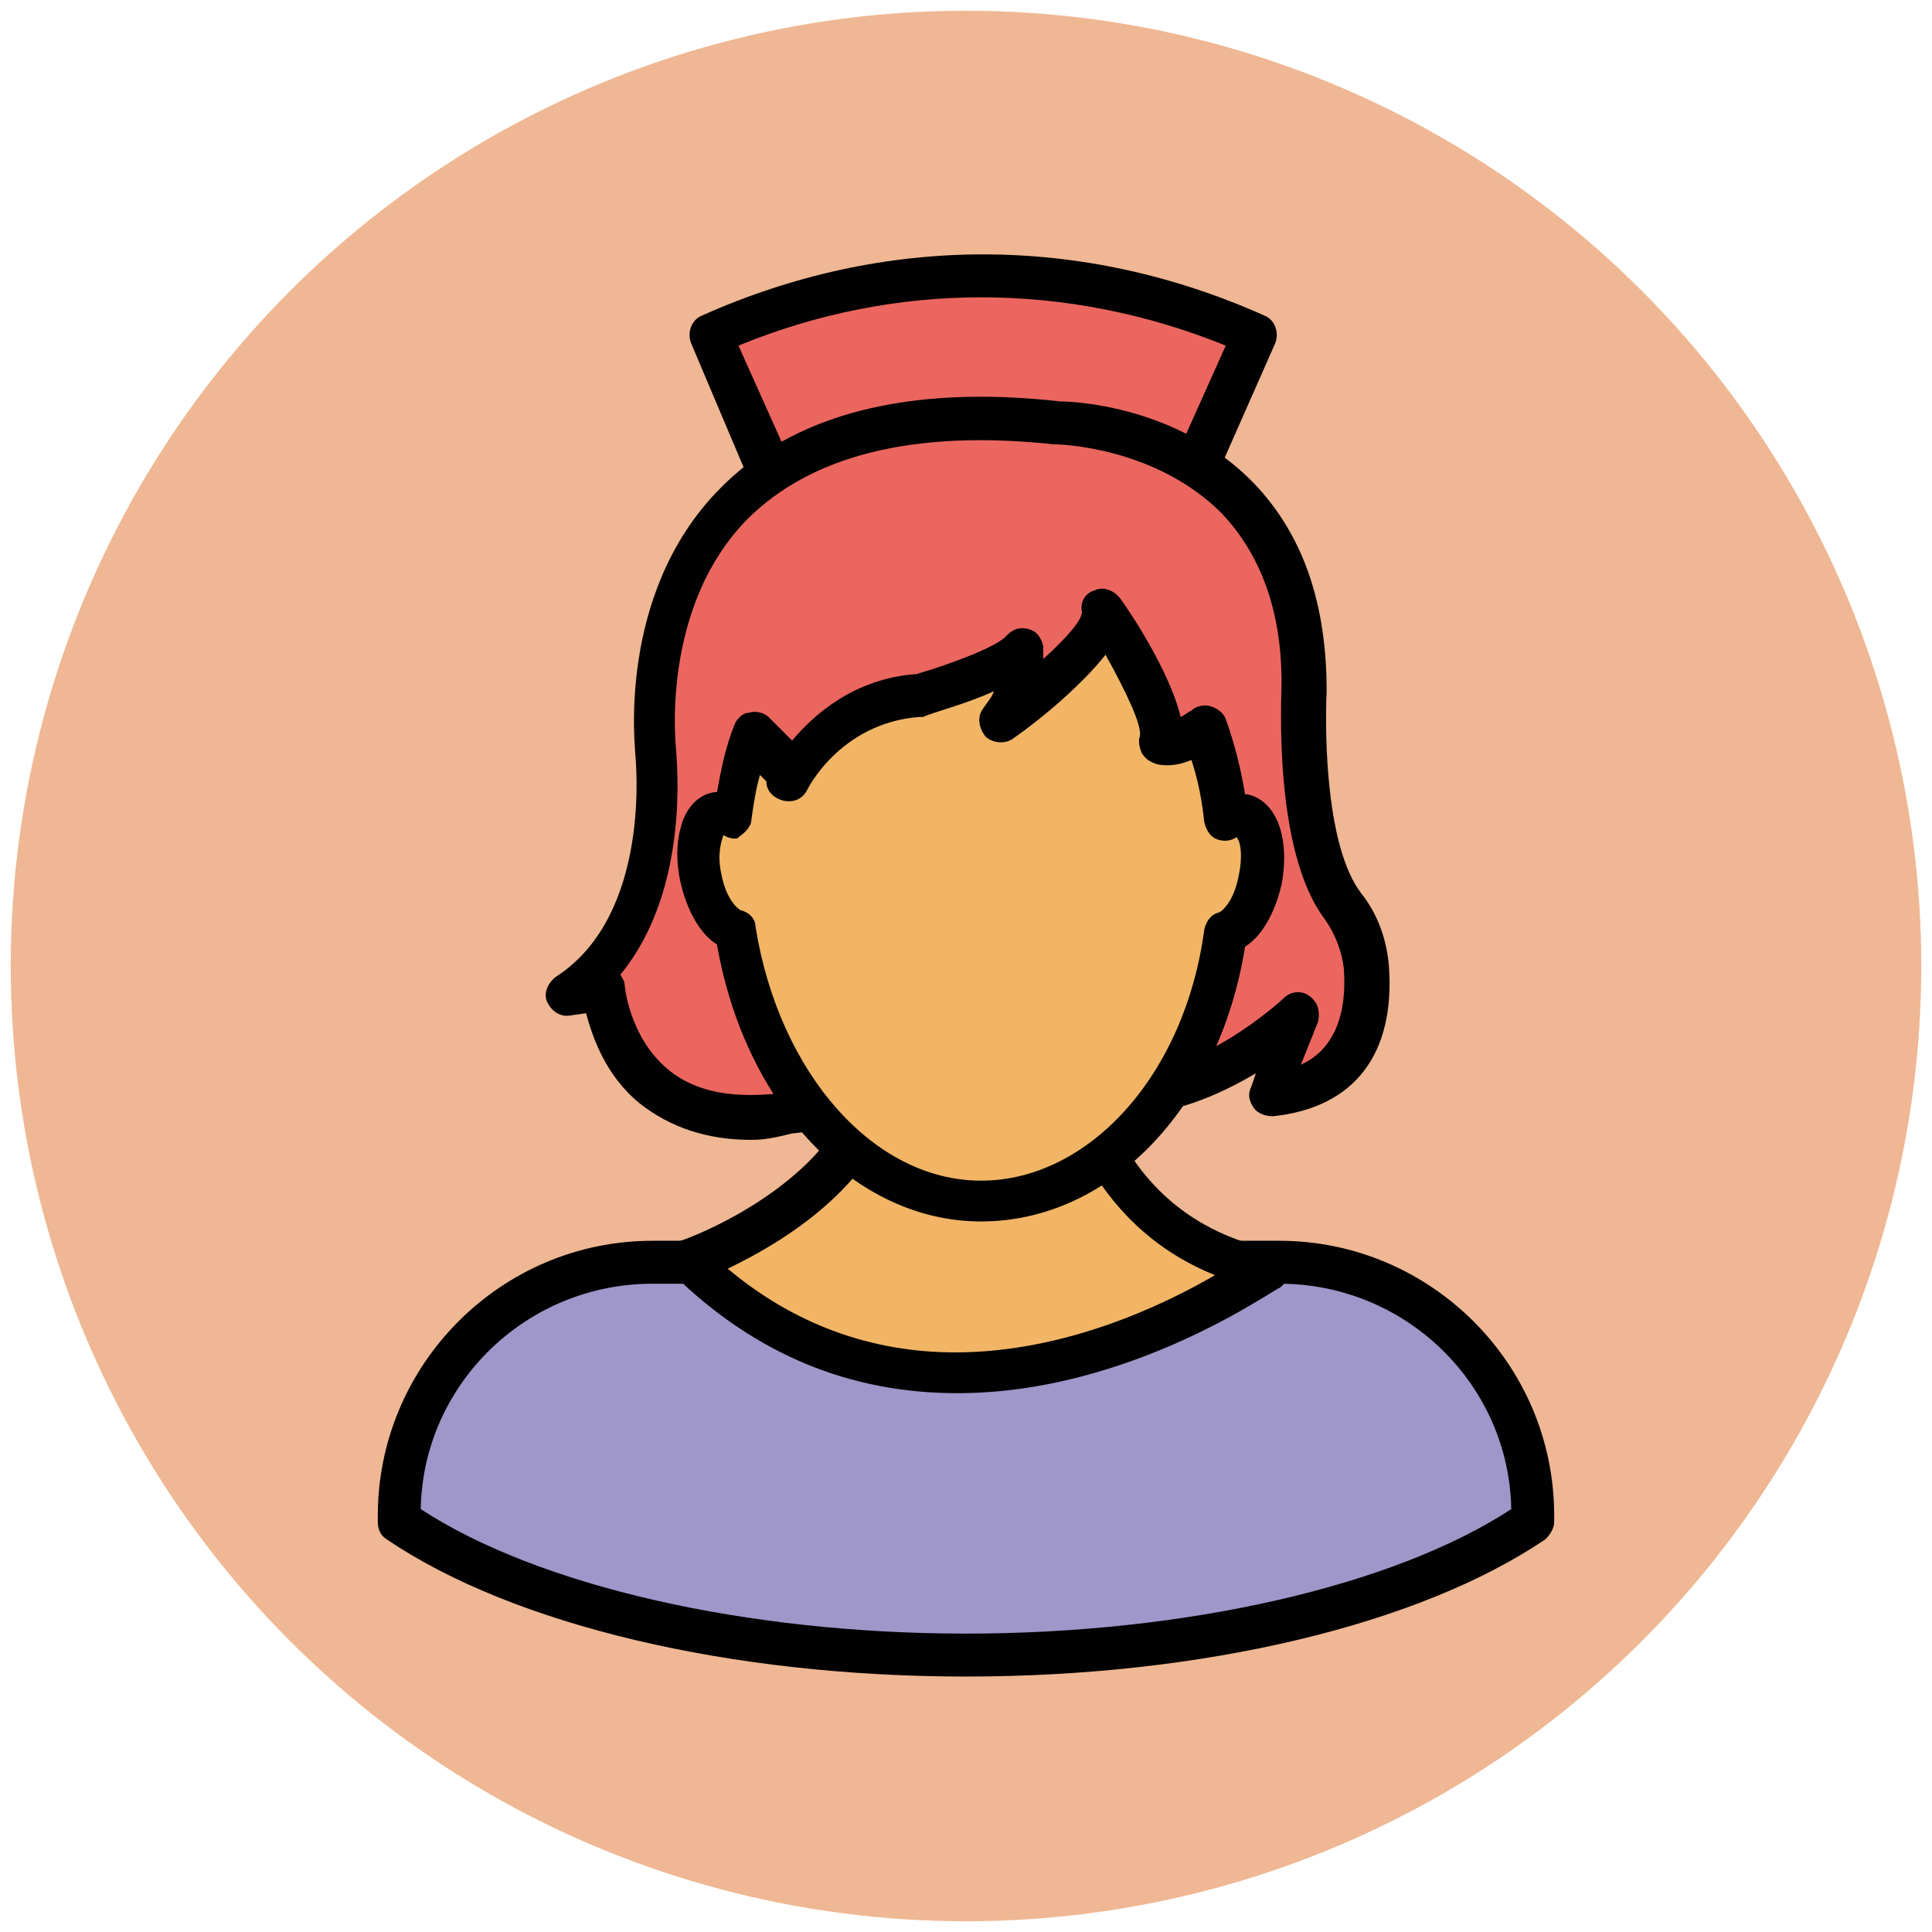 <?xml version="1.0" encoding="utf-8"?>
<!-- Generator: Adobe Illustrator 18.1.1, SVG Export Plug-In . SVG Version: 6.00 Build 0)  -->
<svg version="1.1" id="Layer_1" xmlns="http://www.w3.org/2000/svg" xmlns:xlink="http://www.w3.org/1999/xlink" x="0px" y="0px"
	 viewBox="0 0 90 90" enable-background="new 0 0 90 90" xml:space="preserve">
<g>
	<g>
		<circle fill="#EFB793" cx="45" cy="45" r="44.5"/>
	</g>
	<g>
		<g>
			<g>
				<path fill="#9F96C9" d="M59.6,58.8H30.4c-6.5,0-11.8,5.3-11.8,11.8v0.3c5.4,3.8,15.2,6.3,26.4,6.3s21-2.5,26.4-6.3v-0.3
					C71.4,64.1,66.1,58.8,59.6,58.8z"/>
				<path fill="#010101" d="M45,78.1c-11,0-21.1-2.4-27-6.4c-0.3-0.2-0.4-0.5-0.4-0.8v-0.3c0-7,5.7-12.8,12.8-12.8h29.2
					c7,0,12.8,5.7,12.8,12.8v0.3c0,0.3-0.2,0.6-0.4,0.8C66.1,75.7,56,78.1,45,78.1z M19.6,70.3c5.5,3.6,15.2,5.8,25.4,5.8
					s19.9-2.2,25.4-5.8c-0.1-5.8-4.9-10.5-10.8-10.5H30.4C24.5,59.8,19.7,64.5,19.6,70.3z"/>
			</g>
			<g>
				<path fill="#F1B565" d="M49.8,47.5c0,0,0.2,9.6,9.2,11.5c0,0-15.1,11.2-27-0.3c0,0,9.5-3.3,9.2-10.5L49.8,47.5z"/>
				<path fill="#010101" d="M44.6,64.9c-5,0-9.4-1.8-13.2-5.5c-0.2-0.2-0.4-0.6-0.3-0.9c0.1-0.3,0.3-0.6,0.6-0.7
					c0.1,0,8.8-3.1,8.5-9.5c0-0.5,0.4-1,0.9-1l8.6-0.7c0.3,0,0.5,0.1,0.7,0.3c0.2,0.2,0.3,0.4,0.3,0.7c0,0.4,0.3,8.8,8.5,10.6
					c0.4,0.1,0.7,0.4,0.8,0.8c0.1,0.4-0.1,0.8-0.4,1C59.4,60,52.7,64.9,44.6,64.9z M33.9,59.1c3.1,2.6,6.7,3.9,10.6,3.9
					c5.1,0,9.7-2.2,12.1-3.6c-6-2.4-7.5-8.4-7.8-10.8l-6.7,0.6C41.9,54.7,36.6,57.8,33.9,59.1z"/>
			</g>
		</g>
		<g>
			<g>
				<path fill="#EB665F" d="M55,23.3c-5.9-3.5-12.6-3.5-18.6,0c-1.3-2.9-2.4-5.5-3.4-7.7c8.2-3.7,17.1-3.7,25.4,0
					C57.5,17.8,56.3,20.4,55,23.3z"/>
				<path fill="#010101" d="M55.3,24l-0.5-0.3c-5.8-3.4-12.3-3.4-18.1,0L36.2,24l-3.8-8.6l0.4-0.2c8.3-3.7,17.4-3.7,25.8,0l0.4,0.2
					L55.3,24z M45.7,20.2c3.1,0,6.2,0.8,9.1,2.4l3-6.7c-7.8-3.4-16.3-3.4-24.1,0l3,6.7C39.6,21,42.6,20.2,45.7,20.2z"/>
			</g>
			<g>
				<path fill="#010101" d="M55,24.3c-0.2,0-0.3,0-0.5-0.1c-5.6-3.3-12-3.3-17.6,0c-0.2,0.1-0.5,0.2-0.8,0.1
					c-0.3-0.1-0.5-0.3-0.6-0.5L32.2,16c-0.2-0.5,0-1.1,0.5-1.3c8.5-3.8,17.7-3.8,26.2,0c0.5,0.2,0.7,0.8,0.5,1.3l-3.4,7.7
					c-0.1,0.3-0.3,0.5-0.6,0.5C55.2,24.3,55.1,24.3,55,24.3z M45.7,19.7c3,0,6,0.7,8.8,2.2l2.6-5.8c-7.4-3-15.4-3-22.7,0l2.6,5.8
					C39.7,20.5,42.7,19.7,45.7,19.7z"/>
			</g>
		</g>
		<g>
			<path fill="#EB665F" d="M60.7,32.2c0.2-12.4-11.5-12.5-11.5-12.5c-21.1-2.3-18.7,15.4-18.7,15.4s1,8-4.1,11.2l1.7-0.3
				c0,0,0.4,7.1,8.6,5.9c0,0,1.3-0.1,2.3-0.5l13.2-0.4c4.1,0.1,8.3-3.7,8.3-3.7L59,51.1c4.3-0.5,4.7-3.7,4.6-6c-0.1-1-0.5-2-1.1-2.8
				c-2.2-3-1.8-10.4-1.8-10.4"/>
			<path fill="#010101" d="M35,53.1c-2.1,0-3.8-0.6-5.2-1.7c-1.6-1.3-2.2-3.1-2.5-4.2l-0.7,0.1c-0.5,0.1-0.9-0.2-1.1-0.6
				c-0.2-0.4,0-0.9,0.4-1.2c4.5-2.9,3.7-10.2,3.7-10.3c0-0.3-0.9-7.5,3.9-12.4c3.4-3.5,8.8-4.9,15.9-4.1c0.6,0,5.5,0.2,9,3.8
				c2.3,2.4,3.4,5.6,3.4,9.7l0,0c-0.1,2.2,0,7.3,1.6,9.4c0.8,1,1.2,2.2,1.3,3.4c0.3,4.1-1.6,6.6-5.4,7c-0.3,0-0.7-0.1-0.9-0.4
				c-0.2-0.3-0.3-0.6-0.1-1l0.2-0.6c-1.7,1-3.9,2-6.2,1.9l-13,0.4c-1.1,0.4-2.4,0.5-2.4,0.5C36.1,53,35.6,53.1,35,53.1z M28.9,45.4
				c0.1,0.2,0.2,0.3,0.2,0.5c0,0,0.2,2.4,2,3.9c1.3,1.1,3.1,1.4,5.5,1.1c0.1,0,1.2-0.1,2-0.4c0.1,0,0.2-0.1,0.3-0.1l13.2-0.4
				c3.7,0.2,7.6-3.4,7.7-3.5c0.3-0.3,0.8-0.4,1.2-0.1c0.4,0.3,0.5,0.7,0.4,1.2l-0.8,2c1.1-0.5,2.2-1.7,2-4.5
				c-0.1-0.8-0.4-1.6-0.9-2.3c-2.4-3.2-2-10.3-2-11c0-3.4-1-6-2.8-7.9c-3.1-3.1-7.6-3.2-7.7-3.2c0,0-0.1,0-0.1,0
				c-6.5-0.7-11.3,0.5-14.3,3.5c-4.1,4.2-3.3,10.7-3.3,10.8C31.5,35.3,32.2,41.4,28.9,45.4z"/>
		</g>
		<g>
			<path fill="#F1B565" d="M58,37.9c-0.2-0.1-0.5,0-0.7,0.2c-0.2-1.5-0.5-3-1-4.3c-1,0.9-2.1,0.7-2.1,0.7c0.5-1.4-2.7-6.1-2.7-6.1
				c0.2,1.5-4.8,5.2-4.8,5.2c1.3-1.6,1-3.4,1-3.4c-0.9,1.1-4.8,2.2-4.8,2.2c-4.3,0.4-6,4-6,4c0-0.4-0.9-1.3-1.7-2.1
				c-0.4,1.2-0.7,2.6-0.9,3.9c-0.2-0.2-0.5-0.2-0.7-0.2c-0.8,0.2-1.1,1.5-0.8,3.1c0.3,1.3,0.9,2.3,1.6,2.4c1,7.2,5.8,12.6,11.4,12.6
				s10.4-5.4,11.4-12.6c0.7-0.2,1.3-1.2,1.6-2.4C59.1,39.4,58.7,38.1,58,37.9z"/>
			<path fill="#010101" d="M45.7,56.9c-5.9,0-11-5.4-12.3-12.9c-0.8-0.5-1.4-1.6-1.7-2.9c-0.2-0.9-0.2-1.8,0-2.5
				c0.2-0.9,0.8-1.6,1.6-1.7c0,0,0.1,0,0.1,0c0.2-1.1,0.4-2.1,0.8-3.1c0.1-0.3,0.4-0.6,0.7-0.6c0.3-0.1,0.7,0,0.9,0.2
				c0.4,0.4,0.8,0.8,1.1,1.1c1-1.2,2.9-2.9,5.8-3.1c1.7-0.5,3.8-1.3,4.2-1.8c0.3-0.3,0.6-0.4,1-0.3c0.4,0.1,0.6,0.4,0.7,0.8
				c0,0,0,0.3,0,0.6c1.1-1,1.8-1.8,1.8-2.2c-0.1-0.5,0.2-0.9,0.6-1c0.4-0.2,0.9,0,1.2,0.4c1,1.4,2.4,3.8,2.8,5.5
				c0.2-0.1,0.3-0.2,0.5-0.3c0.2-0.2,0.6-0.3,0.9-0.2c0.3,0.1,0.6,0.3,0.7,0.6c0.4,1.1,0.7,2.3,0.9,3.5c0,0,0.1,0,0.1,0
				c1.4,0.3,2,2.1,1.6,4.2c-0.3,1.3-0.9,2.4-1.7,2.9C56.8,51.6,51.7,56.9,45.7,56.9z M33.7,38.9c-0.1,0.3-0.3,0.9-0.1,1.8
				c0.2,1.1,0.7,1.6,0.9,1.7c0.4,0.1,0.7,0.4,0.7,0.8C36.3,50,40.7,55,45.7,55s9.5-4.9,10.4-11.7c0.1-0.4,0.3-0.7,0.7-0.8
				c0.2-0.1,0.7-0.6,0.9-1.7c0.2-0.9,0.1-1.6-0.1-1.8c-0.3,0.2-0.6,0.2-0.9,0.1c-0.3-0.1-0.5-0.4-0.6-0.8c-0.1-1-0.3-2-0.6-2.9
				c-0.9,0.4-1.6,0.2-1.6,0.2c-0.3-0.1-0.5-0.2-0.7-0.5c-0.1-0.2-0.2-0.6-0.1-0.8c0.1-0.5-0.6-2-1.6-3.8c-1.1,1.4-3,3-4.3,3.9
				c-0.4,0.3-1,0.2-1.3-0.1c-0.3-0.4-0.4-0.9-0.1-1.3c0.2-0.3,0.4-0.5,0.5-0.8c-1.3,0.6-2.9,1-3.3,1.2c-0.1,0-0.1,0-0.2,0
				c-3.7,0.3-5.2,3.4-5.2,3.4c-0.2,0.4-0.6,0.6-1.1,0.5c-0.4-0.1-0.8-0.4-0.8-0.9c0,0-0.1-0.1-0.3-0.3c-0.2,0.7-0.3,1.4-0.4,2.1
				c0,0.3-0.3,0.6-0.6,0.8C34.4,39.1,34,39.1,33.7,38.9z"/>
		</g>
	</g>
</g>
</svg>
